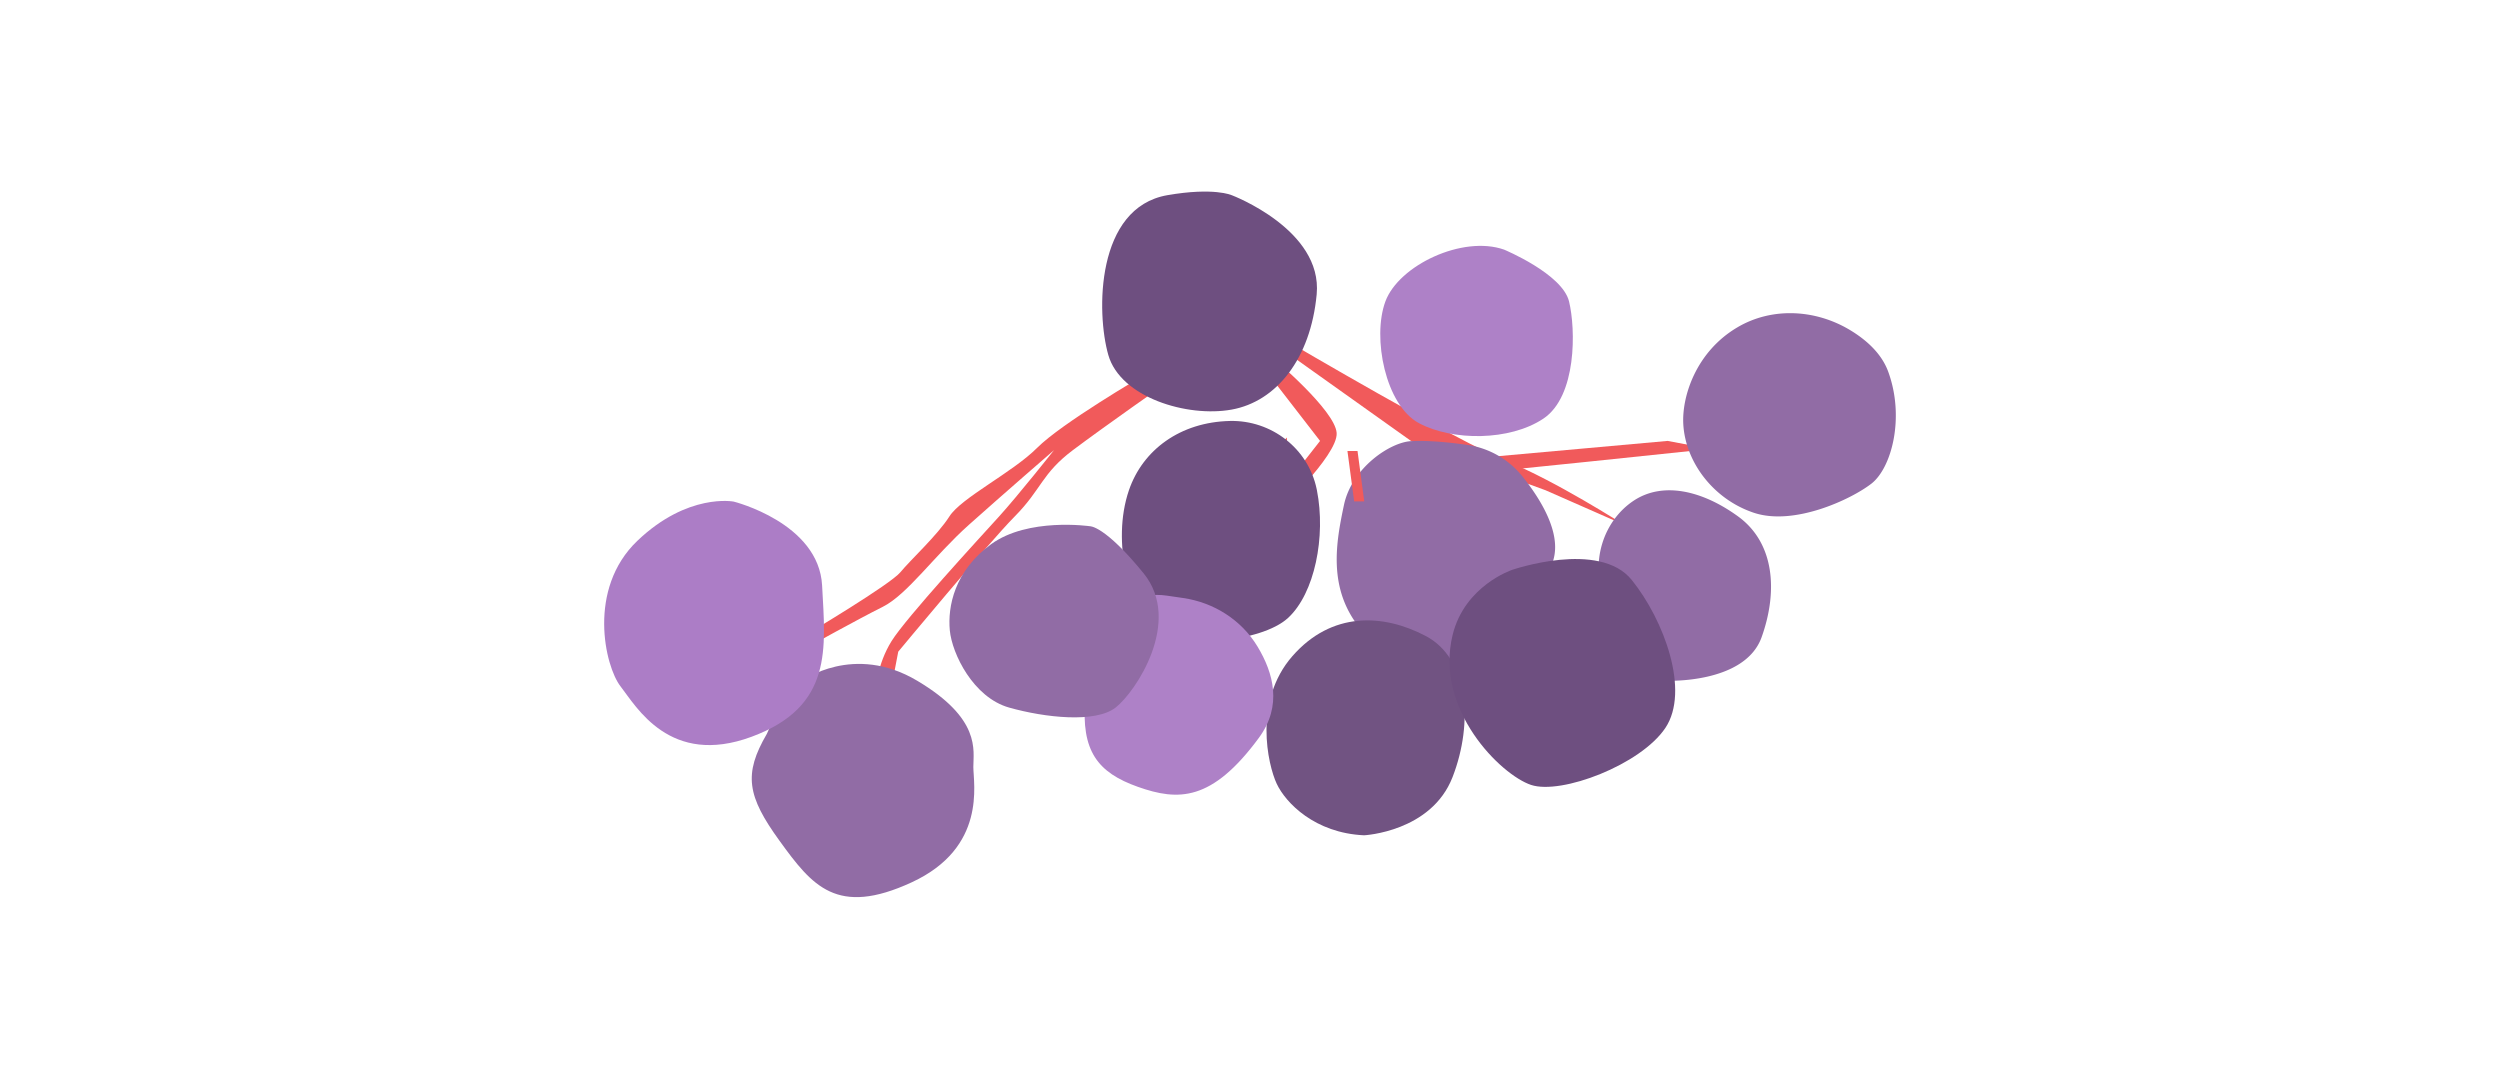 <?xml version="1.0" encoding="UTF-8"?>
<svg xmlns="http://www.w3.org/2000/svg" width="372" height="162" fill="none">
  <g clip-path="url(#a)" transform="translate(89.499 28.106)">
    <path fill="#f15a5b" d="M30.669 68.195s7.495-4.163 11.167-5.995c3.67-1.831 7.665-7.592 12.828-12.207 5.164-4.616 12.676-11.119 12.676-11.119s-5.35 6.754-8.181 9.876c-2.832 3.123-13.846 15.072-16 18.55-2.155 3.477-2.332 7.068-2.332 7.068l2.501-1.162.831-4.341s13.33-16.08 17.331-20.123c4.003-4.042 4.003-6.374 8.666-9.876C74.82 35.364 84.1 28.87 84.1 28.87l-3.615-1s-11.998 6.995-15.661 10.666c-3.663 3.672-11.28 7.415-13.055 10.207-1.775 2.792-5.777 6.455-7.278 8.286-1.5 1.832-13.83 9.166-13.83 9.166v2.001h.009zm71.318-45.563s25.617 15.064 32.726 17.896c7.108 2.833 17.436 9.449 17.436 9.449l-11.667-5.132-19.994-7.318-18.493-13.16v-1.735zm-2.057 2.566s9.213 7.722 9.464 11.11c.25 3.39-9.465 12.434-9.465 12.434v-2.307l6.996-8.932-7.964-10.296.968-2v-.009z"></path>
    <path fill="#f15a5b" d="M164.97 38.697s-36.317 3.832-39.318 4.002c-3.002.169-2.502-2.001-2.502-2.001l35.494-3.196 6.334 1.195z"></path>
    <path fill="#ae81c7" d="M134.309 9.037s8.666 3.599 9.666 7.713c1.001 4.116 1.17 14.112-3.832 17.445-5.003 3.332-13.499 3.332-18.493.67-4.995-2.663-6.996-12.733-5.003-18.115 1.993-5.381 11.498-9.883 17.662-7.713z"></path>
    <path fill="#916ca5" d="M169.085 20.567c5.123-2.994 11.514-2.639 16.613.387 2.412 1.436 4.752 3.47 5.769 6.245 2.501 6.834.5 14.33-2.501 16.662-3.002 2.332-11.498 6.334-17.493 4.333-5.995-2.002-10.166-7.496-10.497-13.16-.242-4.075 1.848-10.812 8.109-14.467zm-10.61 52.623s11.667.5 14.16-6.495c2.493-6.996 1.831-14.08-3.502-17.953-5.333-3.873-11.167-5.212-15.5-2.372-4.332 2.84-6.834 8.997-4.163 15.5 2.671 6.503 4.333 7.834 8.996 11.328zm-29.669-35.099a12.89 12.89 0 0 1 8.271 4.737c2.703 3.388 5.745 8.342 4.567 12.369-2.001 6.834-6.036 14.499-11.434 14.83-5.397.33-12.232 1.5-17.226-4.503s-3.663-12.998-2.501-18.493c1.162-5.494 6.834-9.327 9.997-9.496 2.194-.113 5.018.088 8.326.556z"></path>
    <path fill="#715382" d="M113.484 96.185s9.997-.5 13.16-8.665c3.163-8.166 2.332-17.662-4.002-20.995-6.334-3.332-13.999-3.663-19.832 3.002-5.834 6.664-3.663 16.161-2.332 18.993 1.331 2.832 5.664 7.334 12.998 7.665z"></path>
    <path fill="#6e4f80" d="M135.479 56.698s12.999-4.502 17.832 1.5c4.833 6.004 8.665 16.509 5.002 22.004-3.663 5.494-15.5 9.989-19.994 8.488-4.494-1.5-14.386-11.207-11.667-22.326 1.799-7.334 8.835-9.666 8.835-9.666z"></path>
    <path fill="#916ca5" d="M29.854 73.198s7.649-5.656 17.145 0c9.497 5.656 8.335 10.32 8.335 12.82 0 2.502 2.001 11.999-9.166 17.163s-14.83.5-19.663-6.165c-4.833-6.664-5.398-9.924-1.896-15.927 2.824-6.455 5.245-7.891 5.245-7.891z"></path>
    <path fill="#ac7dc6" d="M19.671 46.531s12.668 3.155 13.16 12.49c.492 9.336 1.67 18.001-10.497 22.504-12.168 4.502-17.162-4.503-19.494-7.496-2.332-2.993-5.002-14.5 2.501-21.664 7.504-7.165 14.33-5.834 14.33-5.834Z"></path>
    <path fill="#f15a5b" d="M87 54c.8-2.4 10.333-12.333 15-17v1L89.5 52.5l-2.5 6-2.5 10H82c1.333-3.833 4.2-12.1 5-14.5Zm25-7.5-1-7.5h1.5l1 7.5z"></path>
    <path fill="#6e4f80" d="M93.523 34.533c6.156-.137 11.634 4.083 12.893 10.11.016.065.024.138.041.202 1.355 6.85-.315 15.346-4.309 19.01-3.994 3.663-16.161 4.663-19.833 1.67-3.67-2.994-6.495-12.861-3.832-20.68 2.05-6.003 7.64-10.15 15.04-10.312zM93.78.936s13.548 5.115 12.644 14.749c-.903 9.634-6.019 15.952-12.643 17.154-6.625 1.202-16.557-1.808-18.364-8.125C73.609 18.396 73.56 2.784 84.21.936c6.94-1.203 9.562 0 9.562 0z"></path>
    <path fill="#ae81c7" d="M86.543 60.877c4.575.662 8.682 3.26 11.07 7.213 2.389 3.954 3.72 8.827.21 13.596-6.995 9.497-11.998 9.416-17.993 7.294-5.995-2.122-8.496-5.333-7.834-13.063.661-7.73 4.034-16.557 12.11-15.395z"></path>
    <path fill="#916ca5" d="M72.657 50.194s-9.165-1.33-14.66 2.663c-5.495 3.994-6.495 9.327-6.165 12.83.331 3.5 3.502 9.996 8.835 11.497 5.334 1.5 12.83 2.332 15.831 0 3.001-2.332 9.997-12.83 4.163-19.994-5.833-7.165-7.996-6.995-7.996-6.995h-.008z"></path>
  </g>
  <defs>
    <clipPath id="a">
      <path fill="#fff" d="M0 0h193v105.795H0Z"></path>
    </clipPath>
  </defs>
</svg>
